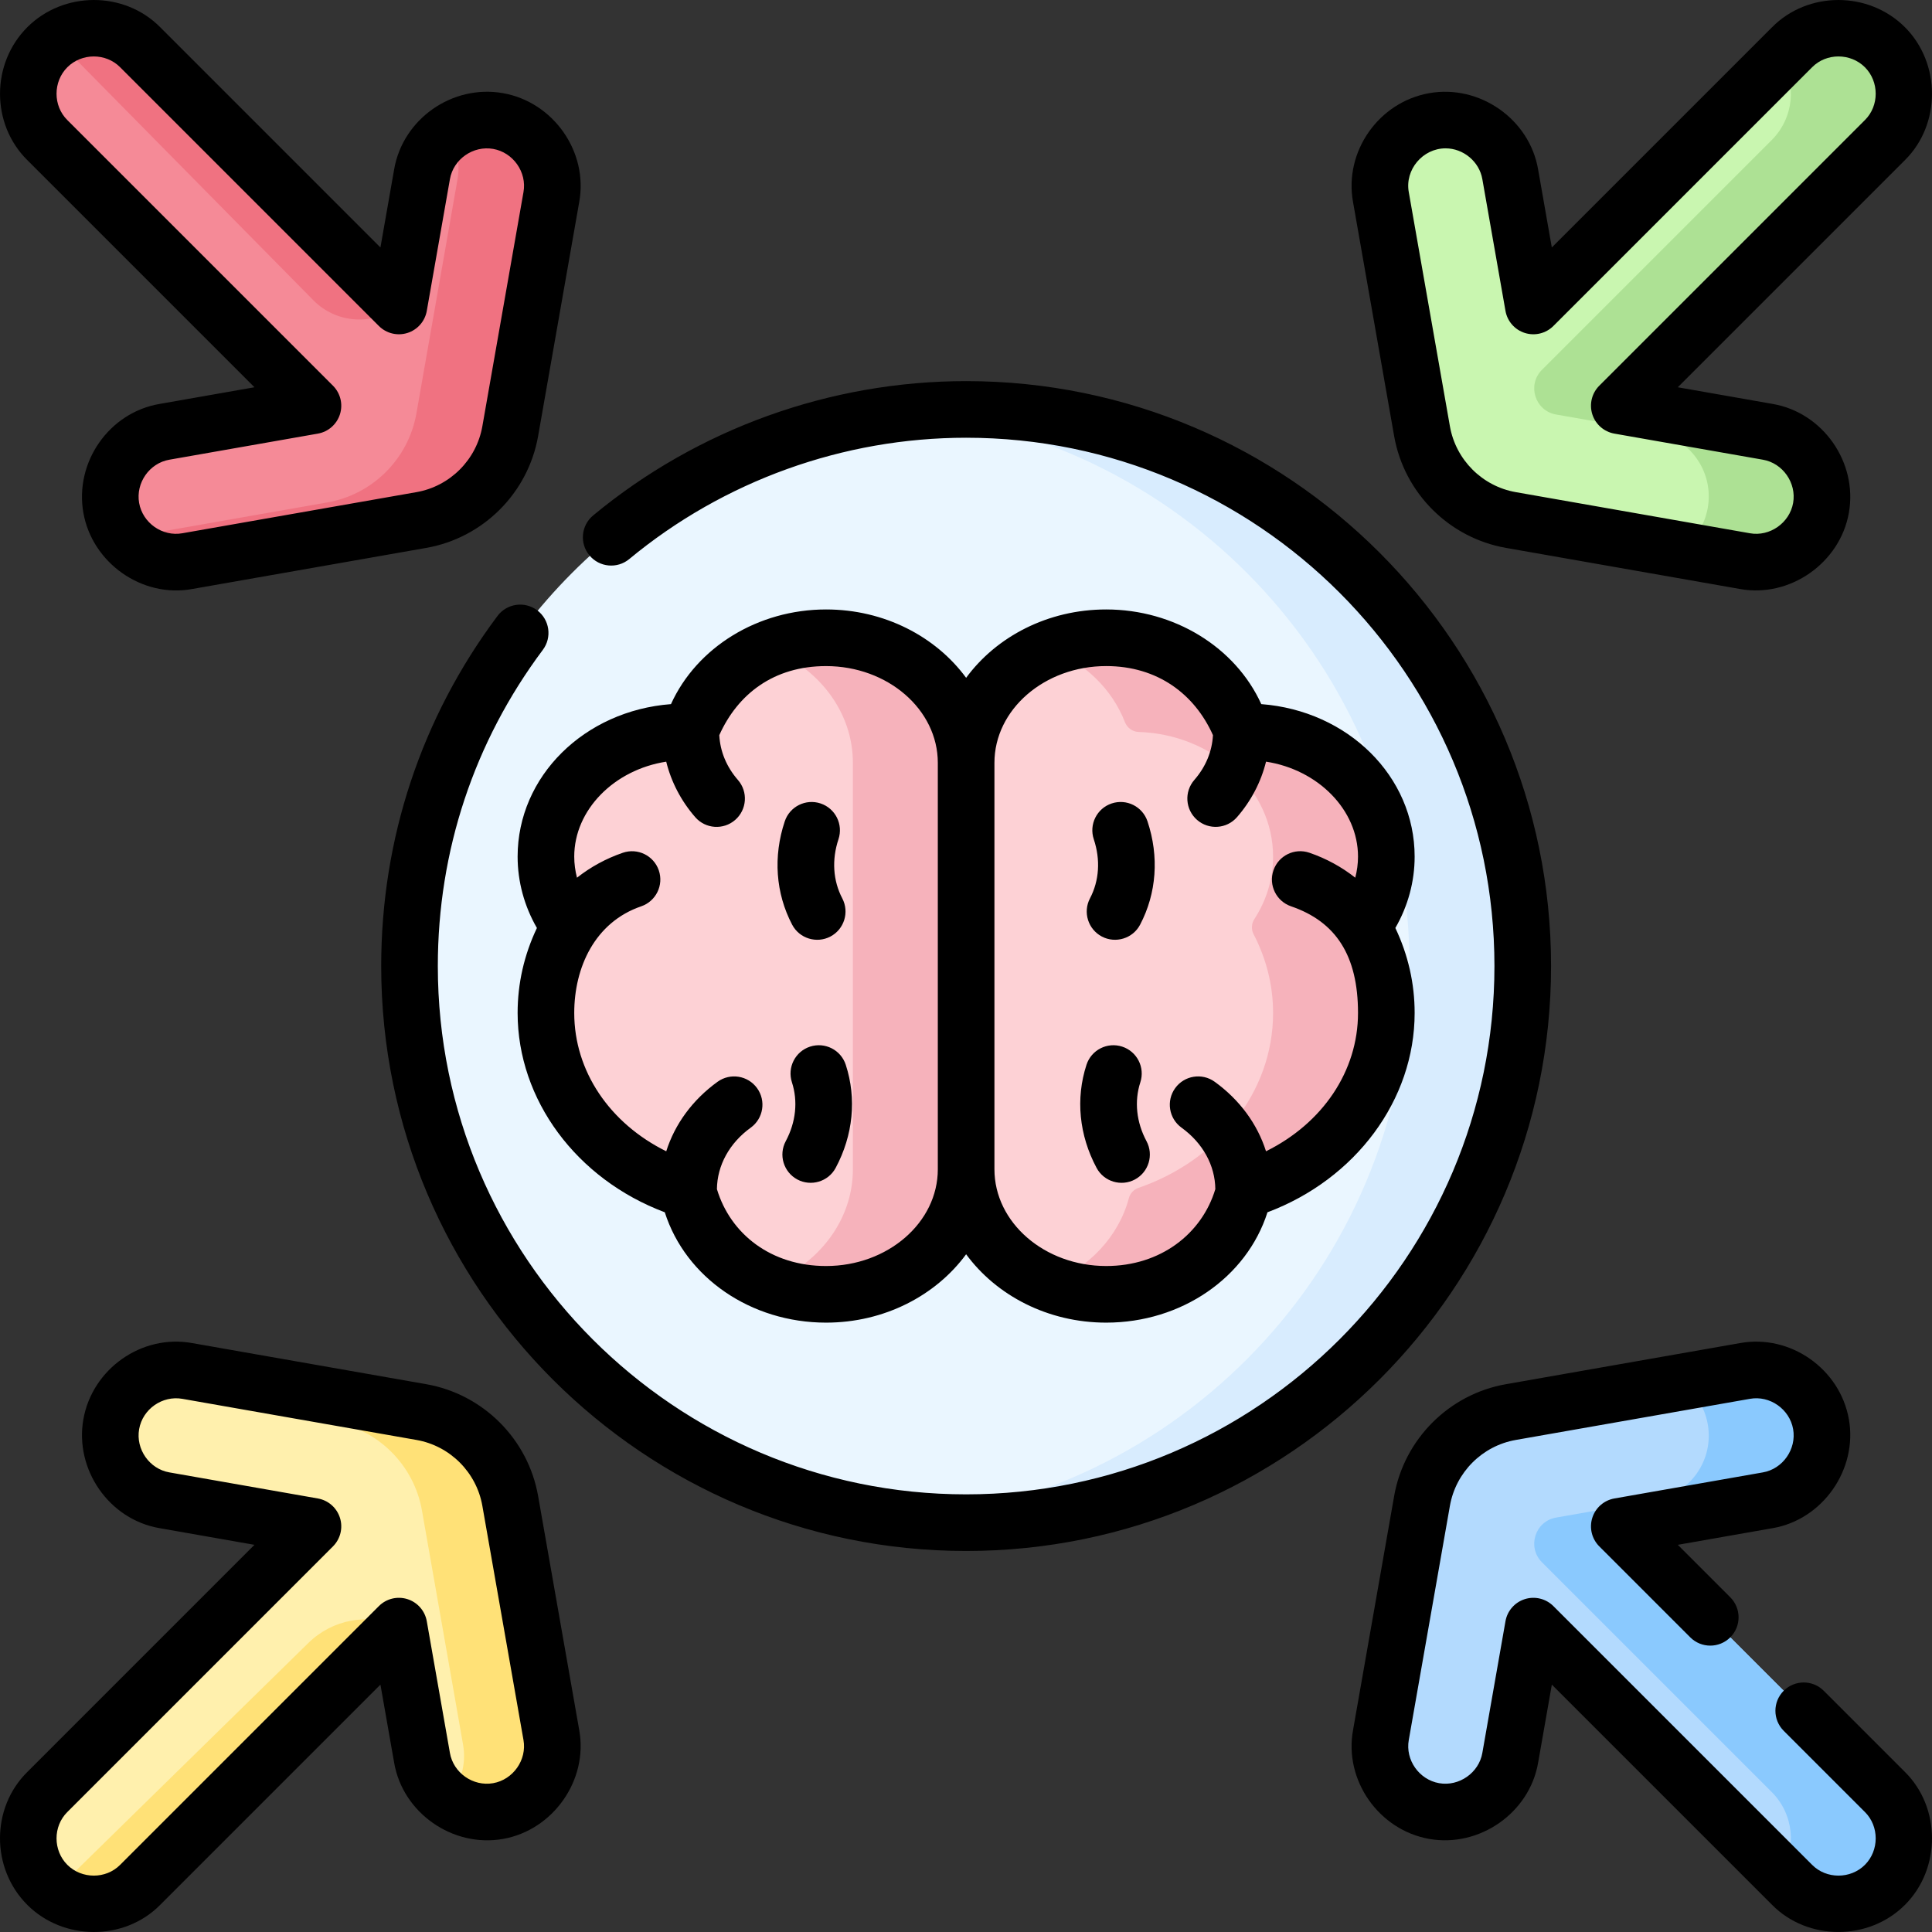 <?xml version="1.0" encoding="UTF-8"?> <svg xmlns="http://www.w3.org/2000/svg" id="Capa_1" height="512" viewBox="0 0 511.815 511.815" width="512"><rect x="0" y="0" width="511.815" height="511.815" fill="#333333" stroke="none"/><g><g><path d="m365.822 52.2 10.892 62.021c2.103 11.976 11.562 21.437 23.538 23.538l62.022 10.893c9.461 1.662 18.478-4.661 20.14-14.122 1.662-9.463-4.661-18.479-14.122-20.14l-39.316-6.905 70.372-70.373c6.793-6.793 6.793-17.806 0-24.598-6.793-6.793-17.806-6.793-24.598 0l-68.541 68.541-6.125-34.872c-.642-3.656-2.381-6.842-4.82-9.281-3.875-3.874-9.514-5.862-15.32-4.842-9.461 1.662-15.785 10.678-14.122 20.14z" fill="#c9f6b0"></path><g><path d="m499.347 12.513c-6.792-6.793-17.805-6.793-24.598 0l-3.008 3.008c4.259 6.724 3.469 15.727-2.394 21.59l-60.856 60.856c-4.006 4.006-1.841 10.864 3.739 11.844l26.061 4.577c9.461 1.661 15.784 10.677 14.122 20.14-.823 4.685-3.452 8.596-7.043 11.154l16.903 2.969c9.461 1.662 18.478-4.661 20.14-14.122 1.662-9.463-4.661-18.479-14.122-20.14l-39.316-6.905 70.372-70.372c6.793-6.793 6.793-17.806 0-24.599z" fill="#ade194"></path></g><path d="m146.062 52.2-10.892 62.021c-2.103 11.976-11.562 21.437-23.538 23.538l-62.022 10.892c-9.461 1.662-18.478-4.661-20.14-14.122-1.662-9.463 4.661-18.479 14.122-20.14l39.316-6.905-70.372-70.372c-6.793-6.793-6.793-17.806 0-24.598 6.793-6.793 17.806-6.793 24.598 0l68.541 68.541 6.125-34.872c.642-3.656 2.381-6.842 4.82-9.281 3.875-3.874 9.514-5.862 15.32-4.842 9.461 1.662 15.784 10.678 14.122 20.14z" fill="#f58a97"></path><g fill="#f07281"><path d="m105.675 81.054-68.541-68.541c-6.039-6.039-15.407-6.695-22.186-1.996l68.067 69.028c6.082 6.168 15.814 6.816 22.66 1.509z"></path><path d="m131.939 32.06c-4.842-.851-9.563.396-13.246 3.078 2.276 3.546 3.294 7.913 2.507 12.39l-10.892 62.021c-2.103 11.976-11.562 21.437-23.538 23.538l-53.644 9.421c3.852 4.714 10.062 7.271 16.483 6.143l62.022-10.893c11.975-2.101 21.435-11.562 23.538-23.538l10.893-62.02c1.662-9.462-4.661-18.479-14.123-20.14z"></path></g><path d="m365.822 459.638 10.892-62.021c2.103-11.976 11.562-21.437 23.538-23.538l62.022-10.893c9.461-1.662 18.478 4.661 20.14 14.122 1.662 9.463-4.661 18.479-14.122 20.14l-39.316 6.905 70.372 70.372c6.793 6.793 6.793 17.806 0 24.598-6.793 6.793-17.806 6.793-24.598 0l-68.541-68.541-6.125 34.872c-.642 3.656-2.381 6.842-4.82 9.281-3.875 3.874-9.514 5.862-15.32 4.842-9.461-1.66-15.785-10.677-14.122-20.139z" fill="#b3dafe"></path><g><path d="m499.347 474.726-70.372-70.372 39.316-6.905c9.461-1.661 15.784-10.677 14.122-20.14-1.661-9.461-10.678-15.785-20.14-14.122l-16.903 2.969c3.591 2.558 6.22 6.469 7.043 11.154 1.662 9.462-4.661 18.479-14.122 20.14l-26.061 4.577c-5.58.98-7.745 7.838-3.739 11.844l60.856 60.856c5.864 5.863 6.654 14.866 2.394 21.59l3.008 3.008c6.793 6.793 17.806 6.793 24.598 0 6.793-6.793 6.793-17.806 0-24.599z" fill="#8ac9fe"></path></g><path d="m146.062 459.638-10.892-62.021c-2.103-11.976-11.562-21.437-23.538-23.538l-62.022-10.892c-9.461-1.662-18.478 4.661-20.14 14.122-1.662 9.463 4.661 18.479 14.122 20.14l39.316 6.905-70.373 70.372c-6.793 6.793-6.793 17.806 0 24.598 6.793 6.793 17.806 6.793 24.598 0l68.541-68.541 6.125 34.872c.642 3.656 2.381 6.842 4.82 9.281 3.875 3.874 9.514 5.862 15.32 4.842 9.462-1.661 15.785-10.678 14.123-20.14z" fill="#fff0ad"></path><g fill="#ffe177"><path d="m146.062 459.638-10.892-62.021c-2.103-11.976-11.562-21.437-23.538-23.538l-62.022-10.892c-5.409-.95-10.666.717-14.493 4.081l53.125 9.33c11.975 2.101 21.435 11.562 23.538 23.538l10.892 62.021c.949 5.402-.712 10.653-4.067 14.478 3.696 2.727 8.454 4.001 13.334 3.143 9.462-1.661 15.785-10.678 14.123-20.14z"></path><path d="m81.719 435.219-67.164 65.813c6.806 5.006 16.422 4.45 22.579-1.707l68.541-68.541c-8.144-3.531-17.616-1.778-23.956 4.435z"></path></g><g><circle cx="255.942" cy="255.919" fill="#eaf6ff" r="147.457"></circle><path d="m255.942 108.462c-5.064 0-10.068.256-15 .755 74.393 7.516 132.457 70.328 132.457 146.702s-58.064 139.186-132.457 146.702c4.932.498 9.936.755 15 .755 81.438 0 147.457-66.019 147.457-147.457s-66.019-147.457-147.457-147.457z" fill="#d8ecfe"></path><g><g><g><path d="m255.942 202.082c0-18.298 16.613-33.13 37.106-33.13 16.236 0 29.929 9.351 34.948 22.324.594 1.536 2.013 2.58 3.659 2.631 19.447.609 35.605 14.987 35.605 33.023 0 6.023-1.803 11.669-4.95 16.535-.784 1.212-.879 2.743-.213 4.024 3.299 6.343 5.163 13.4 5.163 20.854 0 21.158-14.83 39.187-35.699 46.354-1.241.426-2.174 1.458-2.511 2.726-3.877 14.589-18.475 25.463-36.002 25.463-20.493 0-37.106-14.833-37.106-33.13z" fill="#fdd1d5"></path><path d="m362.309 243.465c3.147-4.866 4.95-10.512 4.95-16.535 0-18.036-16.158-32.414-35.605-33.023-1.646-.052-3.065-1.095-3.659-2.631-5.019-12.972-18.712-22.324-34.948-22.324-5.356 0-10.442 1.021-15.041 2.845 9.332 3.711 16.62 10.771 19.989 19.479.594 1.536 2.013 2.58 3.659 2.631 19.447.609 35.605 14.987 35.605 33.023 0 6.023-1.803 11.669-4.95 16.535-.784 1.212-.879 2.743-.213 4.024 3.299 6.343 5.163 13.4 5.163 20.854 0 21.158-14.83 39.187-35.699 46.354-1.241.426-2.174 1.458-2.511 2.726-2.695 10.142-10.575 18.484-21.014 22.63 4.591 1.816 9.667 2.833 15.012 2.833 17.526 0 32.125-10.874 36.002-25.463.337-1.268 1.27-2.3 2.511-2.726 20.869-7.167 35.699-25.196 35.699-46.354 0-7.454-1.865-14.511-5.163-20.854-.666-1.281-.571-2.811.213-4.024z" fill="#f6b2bb"></path></g><g><path d="m255.942 202.082c0-18.298-16.613-33.13-37.106-33.13-16.236 0-29.929 9.351-34.948 22.324-.594 1.536-2.013 2.58-3.659 2.631-19.447.609-35.605 14.987-35.605 33.023 0 6.023 1.803 11.669 4.95 16.535.784 1.212.879 2.743.213 4.024-3.299 6.343-5.163 13.4-5.163 20.854 0 21.158 14.83 39.187 35.699 46.354 1.241.426 2.174 1.458 2.511 2.726 3.877 14.589 18.475 25.463 36.002 25.463 20.493 0 37.106-14.833 37.106-33.13z" fill="#fdd1d5"></path><path d="m218.836 168.952c-5.337 0-10.389 1.027-14.959 2.845 12.996 5.153 22.065 16.77 22.065 30.285v107.674c0 13.525-9.082 25.149-22.094 30.297 4.578 1.818 9.645 2.833 14.988 2.833 20.493 0 37.106-14.833 37.106-33.13v-107.674c0-18.297-16.614-33.13-37.106-33.13z" fill="#f6b2bb"></path></g></g></g></g></g><path d="m219.975 248.11c3.668-1.925 5.08-6.459 3.155-10.126-2.457-4.682-2.814-10.239-1.008-15.649 1.312-3.929-.809-8.178-4.737-9.49-3.926-1.309-8.177.809-9.489 4.737-3.113 9.32-2.42 19.042 1.953 27.373 1.946 3.707 6.519 5.048 10.126 3.155zm-5.371 29.154c-3.938 1.281-6.093 5.513-4.812 9.452 1.636 5.029 1.055 10.568-1.636 15.597-1.954 3.652-.577 8.197 3.075 10.151 3.583 1.917 8.175.618 10.151-3.076 4.635-8.664 5.584-18.363 2.673-27.312-1.28-3.94-5.517-6.091-9.451-4.812zm154.723-161.746c2.646 15.076 14.553 26.983 29.627 29.627l62.021 10.893c13.195 2.387 26.484-6.892 28.824-20.212 2.352-13.391-6.921-26.557-20.212-28.823l-25.114-4.411 60.176-60.176c9.6-9.514 9.504-25.703.001-35.205-9.607-9.606-25.677-9.619-35.205 0l-58.345 58.345-3.631-20.669c-2.278-13.34-15.499-22.554-28.823-20.213-13.402 2.354-22.619 15.465-20.212 28.824zm13.619-76.22c4.705 0 8.951 3.495 9.75 8.181l6.125 34.872c.483 2.755 2.461 5.013 5.129 5.855 2.671.841 5.583.128 7.562-1.849l68.541-68.541c3.779-3.825 10.18-3.811 13.99 0 3.791 3.792 3.825 10.207 0 13.992l-70.372 70.373c-1.978 1.978-2.69 4.893-1.849 7.561.843 2.668 3.1 4.645 5.854 5.129l39.316 6.906c5.29.899 8.964 6.152 8.033 11.455-.929 5.287-6.18 8.984-11.456 8.034l-62.023-10.893c-8.876-1.558-15.888-8.569-17.446-17.448l-10.893-62.021c-1.083-5.946 3.697-11.606 9.739-11.606zm-315.537 63.293-25.113 4.411c-13.421 2.278-22.561 15.454-20.213 28.825 2.332 13.28 15.521 22.635 28.823 20.211l62.021-10.892c15.075-2.645 26.981-14.552 29.628-29.627l10.893-62.021c2.415-13.379-6.928-26.493-20.211-28.824-13.429-2.357-26.53 6.843-28.824 20.211l-3.631 20.67-58.344-58.345c-9.56-9.652-25.63-9.574-35.205 0-9.601 9.6-9.673 25.619 0 35.205zm-49.569-84.775c3.802-3.803 10.199-3.83 13.99 0l68.541 68.541c1.979 1.978 4.894 2.69 7.562 1.849 2.668-.842 4.646-3.1 5.129-5.855l6.125-34.873c.906-5.31 6.162-8.96 11.456-8.031 5.285.927 8.993 6.157 8.032 11.455l-10.893 62.022c-1.559 8.878-8.57 15.89-17.447 17.448l-62.023 10.893c-5.3.955-10.525-2.733-11.455-8.033-.932-5.308 2.726-10.549 8.034-11.456l39.315-6.905c2.755-.484 5.012-2.461 5.854-5.129s.129-5.583-1.849-7.561l-70.372-70.373c-3.824-3.787-3.804-10.185.001-13.992zm124.716 378.504c-2.646-15.076-14.553-26.983-29.627-29.627l-62.022-10.893c-13.379-2.425-26.479 6.861-28.824 20.212-2.335 13.295 6.82 26.547 20.212 28.823l25.114 4.411-60.175 60.177c-9.657 9.54-9.632 25.573-.001 35.205 9.528 9.529 25.677 9.636 35.205 0l58.345-58.345 3.631 20.669c2.254 13.262 15.453 22.558 28.823 20.213 13.261-2.326 22.614-15.543 20.212-28.824zm-11.914 76.071c-5.32.933-10.552-2.742-11.455-8.033l-6.125-34.872c-.483-2.755-2.461-5.013-5.129-5.855-2.671-.842-5.583-.129-7.562 1.849l-68.541 68.542c-3.789 3.826-10.195 3.795-13.99 0-3.806-3.806-3.825-10.204 0-13.992l70.372-70.373c1.978-1.978 2.69-4.893 1.849-7.561-.843-2.668-3.1-4.645-5.854-5.129l-39.316-6.906c-5.306-.904-8.964-6.154-8.033-11.455.938-5.341 6.163-8.971 11.456-8.034l62.023 10.893c8.876 1.558 15.888 8.569 17.446 17.448l10.893 62.021c.952 5.281-2.743 10.529-8.034 11.457zm171.449-185.675c1.281-3.939-.873-8.171-4.812-9.452-3.941-1.279-8.171.873-9.452 4.812-2.911 8.949-1.962 18.648 2.673 27.312 1.976 3.693 6.558 4.998 10.151 3.076 3.652-1.954 5.029-6.499 3.075-10.151-2.69-5.029-3.271-10.568-1.635-15.597zm108.808-30.797c0-85.444-69.514-154.957-154.957-154.957-36.026 0-71.12 12.64-98.814 35.59-3.189 2.643-3.633 7.371-.989 10.561 2.642 3.189 7.369 3.632 10.56.989 25.011-20.726 56.704-32.14 89.244-32.14 77.173 0 139.957 62.785 139.957 139.957s-62.784 139.957-139.957 139.957-139.957-62.785-139.957-139.957c0-30.47 9.619-59.432 27.817-83.757 2.481-3.316 1.805-8.017-1.512-10.498-3.317-2.48-8.017-1.803-10.498 1.512-20.154 26.938-30.808 59.008-30.808 92.743 0 85.444 69.514 154.957 154.957 154.957s154.957-69.513 154.957-154.957zm72.237 191.989c-2.929-2.929-7.678-2.929-10.606 0-2.93 2.929-2.93 7.677-.001 10.606l21.516 21.516c3.808 3.772 3.804 10.186-.001 13.991-3.808 3.808-10.215 3.813-13.99 0l-68.541-68.541c-1.979-1.977-4.894-2.69-7.562-1.849-2.668.842-4.646 3.1-5.129 5.855l-6.125 34.873c-.905 5.289-6.184 8.96-11.456 8.031-5.3-.934-8.989-6.159-8.032-11.455l10.893-62.022c1.559-8.878 8.57-15.89 17.447-17.448l62.023-10.893c5.281-.957 10.523 2.727 11.455 8.033.928 5.285-2.737 10.553-8.034 11.456l-39.315 6.905c-2.755.484-5.012 2.461-5.854 5.129s-.129 5.583 1.849 7.561l24.098 24.098c2.929 2.929 7.677 2.929 10.607 0 2.929-2.929 2.929-7.678 0-10.606l-13.902-13.902 25.113-4.411c13.268-2.266 22.548-15.53 20.213-28.825-2.352-13.387-15.528-22.619-28.823-20.211l-62.021 10.892c-15.075 2.645-26.981 14.552-29.628 29.627l-10.893 62.021c-2.424 13.287 6.842 26.476 20.211 28.824 13.254 2.328 26.552-6.884 28.824-20.211l3.631-20.67 58.345 58.345c9.479 9.574 25.623 9.583 35.205 0 9.56-9.561 9.546-25.751 0-35.205zm-149.002-261.377c-6.854-15.088-23.073-25.079-41.087-25.079-15.457 0-29.099 7.201-37.105 18.111-8.006-10.91-21.648-18.111-37.105-18.111-18.015 0-34.234 9.992-41.087 25.08-22.955 1.752-40.625 19.119-40.625 40.398 0 6.605 1.762 13.101 5.11 18.904-3.392 7.141-5.11 14.703-5.11 22.508 0 23.018 15.591 44.022 38.988 52.81 5.516 17.304 22.8 29.233 42.724 29.233 15.457 0 29.099-7.201 37.105-18.111 8.006 10.91 21.648 18.111 37.105 18.111 19.926 0 37.212-11.931 42.724-29.233 23.397-8.788 38.988-29.792 38.988-52.81 0-7.805-1.719-15.368-5.11-22.508 3.35-5.805 5.11-12.3 5.11-18.904 0-21.28-17.669-38.648-40.625-40.399zm-85.692 123.225c0 14.132-13.281 25.63-29.605 25.63-14.535 0-25.321-8.438-28.913-20.368.065-6.286 3.316-12.212 8.95-16.28 3.358-2.425 4.114-7.113 1.689-10.471-2.425-3.359-7.114-4.114-10.471-1.69-6.629 4.787-11.314 11.215-13.596 18.414-14.998-7.424-24.372-21.235-24.372-36.647 0-12.045 5.444-24.038 17.737-28.248 3.919-1.342 6.008-5.606 4.666-9.525-1.343-3.92-5.612-6.008-9.525-4.665-4.47 1.531-8.581 3.788-12.149 6.611-.473-1.828-.729-3.7-.729-5.585 0-12.414 10.615-23.04 24.367-25.155 1.319 5.345 3.936 10.397 7.692 14.705 2.731 3.133 7.472 3.436 10.582.724 3.122-2.722 3.446-7.46.725-10.582-3.029-3.473-4.712-7.559-4.939-11.868 4.871-10.866 14.391-18.301 28.285-18.301 16.324 0 29.605 11.498 29.605 25.63v107.671zm93.58-69.661c11.881 4.068 17.737 13.05 17.737 28.248 0 15.411-9.373 29.222-24.372 36.647-2.282-7.199-6.968-13.626-13.596-18.413-3.357-2.424-8.046-1.669-10.471 1.69-2.425 3.358-1.669 8.046 1.689 10.471 5.635 4.069 8.886 9.995 8.95 16.282-3.558 11.825-14.516 20.366-28.913 20.366-16.324 0-29.605-11.498-29.605-25.63v-107.674c0-14.132 13.281-25.63 29.605-25.63 13.627 0 23.43 7.444 28.285 18.301-.228 4.309-1.911 8.395-4.939 11.868-2.722 3.122-2.397 7.86.725 10.582 3.11 2.712 7.851 2.409 10.582-.724 3.756-4.308 6.373-9.36 7.692-14.705 13.752 2.115 24.367 12.741 24.367 25.155 0 1.885-.256 3.757-.729 5.585-3.568-2.823-7.678-5.08-12.149-6.611-3.915-1.343-8.184.746-9.525 4.665-1.341 3.921.748 8.186 4.667 9.527zm-47.524-27.251c-3.929 1.312-6.05 5.562-4.737 9.49 1.807 5.41 1.449 10.968-1.008 15.649-1.925 3.667-.513 8.201 3.155 10.126 3.596 1.887 8.179.554 10.126-3.156 4.373-8.332 5.066-18.053 1.953-27.373-1.312-3.928-5.561-6.047-9.489-4.736z"></path></g></svg> 